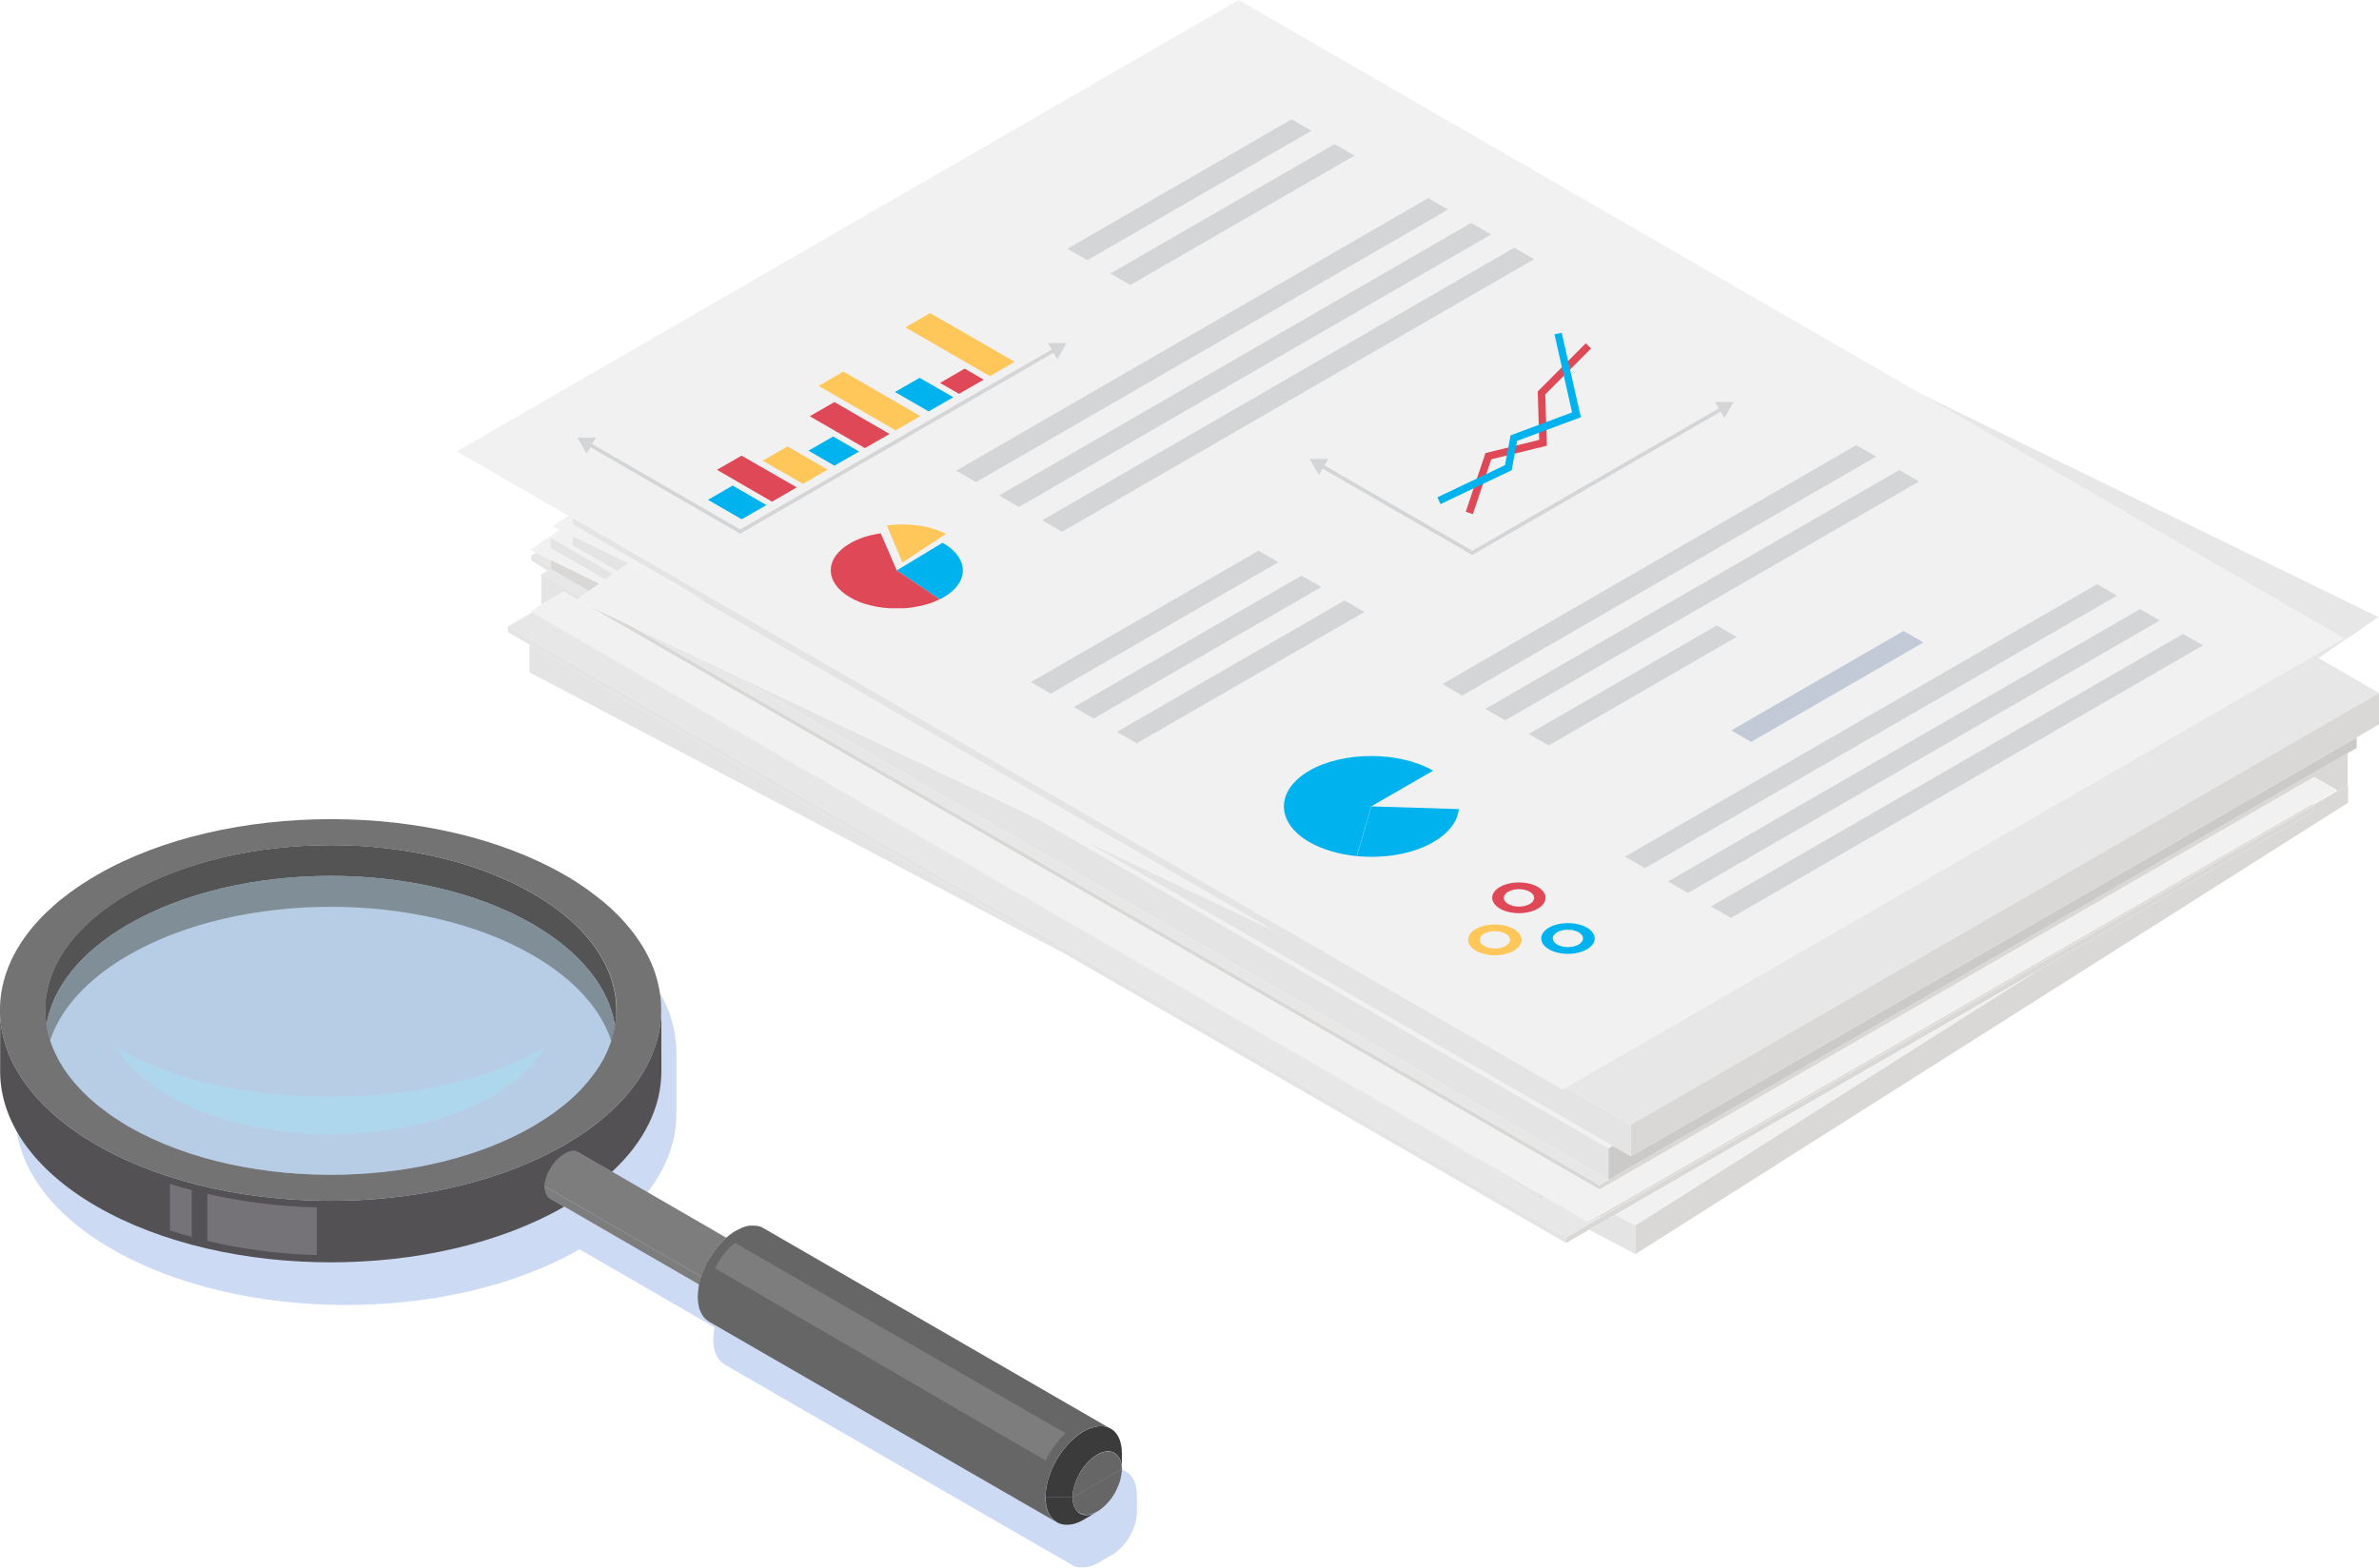 <?xml version="1.0" encoding="UTF-8"?>
<svg xmlns="http://www.w3.org/2000/svg" xmlns:xlink="http://www.w3.org/1999/xlink" viewBox="0 0 167.84 110.61">
  <defs>
    <style>
      .cls-1 {
        fill: #f1f1f1;
      }

      .cls-2 {
        filter: url(#drop-shadow-1);
      }

      .cls-3 {
        fill: #545454;
      }

      .cls-4 {
        fill: #535154;
      }

      .cls-5 {
        fill: #707070;
      }

      .cls-6 {
        fill: #e4e4e4;
      }

      .cls-7 {
        fill: #3b3b3b;
      }

      .cls-8 {
        isolation: isolate;
      }

      .cls-9 {
        fill: #d9d8d6;
      }

      .cls-10 {
        fill: #e7e7e7;
      }

      .cls-11 {
        fill: #7d7d7d;
      }

      .cls-12 {
        fill: #666;
      }

      .cls-13 {
        fill: #00b3ef;
      }

      .cls-14 {
        fill: #c3cad7;
      }

      .cls-15 {
        fill: #97bbcf;
        mix-blend-mode: screen;
        opacity: .41;
      }

      .cls-16 {
        fill: #767378;
      }

      .cls-17 {
        fill: #cbcac8;
      }

      .cls-18 {
        fill: #aed7ee;
      }

      .cls-19 {
        fill: #df4856;
      }

      .cls-20 {
        fill: #737373;
      }

      .cls-21 {
        fill: #d4d5d7;
      }

      .cls-22 {
        fill: #ffc65a;
      }

      .cls-23 {
        fill: #9ab6eb;
        mix-blend-mode: multiply;
        opacity: .5;
      }
    </style>
    <filter id="drop-shadow-1" x="0" y="0" width="167.84" height="110.61" filterUnits="userSpaceOnUse">
      <feOffset dx="0" dy="0"/>
      <feGaussianBlur result="blur" stdDeviation="10"/>
      <feFlood flood-color="#000" flood-opacity=".1"/>
      <feComposite in2="blur" operator="in"/>
      <feComposite in="SourceGraphic"/>
    </filter>
  </defs>
  <g class="cls-8">
    <g id="_レイヤー_2" data-name="レイヤー_2">
      <g id="_背景" data-name="背景">
        <g class="cls-2">
          <g>
            <path class="cls-23" d="M80.16,104.96c-.01-.07-.03-.13-.05-.19,0,0,0-.02,0-.03-.08-.26-.21-.51-.4-.7-.04-.05-.09-.09-.14-.12-.01-.01-.03-.03-.05-.04-.03-.02-.06-.04-.09-.05-.01-.01-.03-.02-.05-.03-8.14-4.71-16.28-9.4-24.42-14.11-.02,0-.03-.01-.05-.03-.04-.03-.09-.05-.13-.07-.07-.03-.13-.05-.2-.06-.05-.02-.11-.03-.17-.03-.01,0-.03,0-.04,0-.06,0-.13-.01-.19-.01-.05,0-.11,0-.16,0-.11,0-.21.03-.31.05-.07.02-.13.04-.19.06-.07.03-.15.05-.21.09-.09.04-.19.09-.28.14-.06.03-.13.07-.19.11,0,0,0,0-.01,0,0,0,0,0,0,0-.19.13-.37.26-.53.41-2.69-1.56-5.38-3.1-8.06-4.65,2.32-2.16,3.48-4.62,3.48-7.09v-4.32h0c0-.88-.15-1.74-.42-2.59-.07-.21-.15-.42-.24-.64-.18-.42-.39-.84-.64-1.25-.13-.21-.26-.41-.4-.61-.14-.21-.29-.4-.45-.6-.24-.3-.5-.6-.78-.89-.09-.1-.19-.19-.28-.28-.1-.1-.2-.19-.3-.29-.3-.28-.64-.56-.99-.83-.23-.18-.47-.36-.71-.54-.25-.17-.51-.34-.77-.52-.26-.17-.54-.34-.83-.5-4.55-2.63-10.51-3.94-16.48-3.94-5.98,0-11.97,1.31-16.52,3.94-.71.41-1.36.84-1.97,1.29-.24.18-.47.36-.7.54-.11.09-.22.19-.32.28-.21.19-.42.38-.62.57-2.2,2.15-3.28,4.59-3.22,7.03,0,.12,0,.23.01.35,0-.07-.01-.15-.01-.21v4.01c0,3.45,2.27,6.9,6.82,9.53,9.1,5.25,23.88,5.26,32.98.01,3.17,1.83,6.35,3.67,9.53,5.51-.01.06-.03.12-.03.19-.01.07-.02.15-.03.23-.02.15-.03.3-.03.44,0,.28.03.56.11.83.07.21.17.42.3.59.1.13.23.24.37.33,8.16,4.71,16.32,9.43,24.49,14.13.02,0,.03.02.05.03q-.28-.16,0,0s.03.02.04.03c.1.05.21.09.31.11.17.04.34.05.52.03.04,0,.09-.01.13-.02.02,0,.03,0,.05,0,.3-.06.58-.18.84-.33.03-.02.07-.04.1-.06.29-.17.49-.28.79-.46.02,0,.04-.02.06-.03.23-.13.42-.29.6-.48.24-.24.46-.52.63-.82.01-.02.02-.03.03-.05.05-.09.09-.18.13-.27.05-.11.09-.21.13-.32.04-.09.07-.2.1-.3h0c.07-.26.11-.52.11-.77h0v-1.11c0-.21-.01-.41-.06-.61Z"/>
            <g>
              <polygon class="cls-1" points="44.61 39.54 48.48 41.77 44.32 39.74 44.61 39.54"/>
              <polygon class="cls-9" points="164.64 53.72 165.63 53.15 165.63 53.15 165.63 54.62 165.63 55.45 163.26 56.82 163.19 56.78 164.85 55.82 164.85 55.74 163.27 54.83 112.85 83.94 112.85 83.62 113.48 83.25 163.13 54.59 164.64 53.72"/>
              <polygon class="cls-9" points="108.86 84.45 108.6 84.59 108.6 84.3 108.86 84.45"/>
              <polygon class="cls-6" points="103.32 81.25 37.49 43.24 37.51 43.23 37.56 43.2 108.94 84.41 108.86 84.45 108.6 84.3 103.32 81.25"/>
              <polygon class="cls-6" points="112.06 86.3 108.86 84.45 108.94 84.41 112.06 86.21 112.06 86.3"/>
              <polygon class="cls-9" points="163.26 56.82 112.85 85.93 112.85 85.84 163.19 56.78 163.26 56.82"/>
              <polygon class="cls-9" points="163.19 56.78 112.85 85.84 112.77 85.89 112.06 86.3 112.06 86.21 163.12 56.74 163.13 56.74 163.19 56.78"/>
              <polygon class="cls-9" points="110.49 87.31 163.27 56.83 163.27 57.23 143.72 68.52 113.94 85.72 112.13 86.76 112.11 86.77 110.49 87.71 110.49 87.31"/>
              <polygon class="cls-1" points="115.38 86.47 113.94 85.72 143.72 68.52 115.38 86.47"/>
              <polygon class="cls-9" points="38.83 39.49 42.29 41.18 41.53 41.71 38.83 40.15 38.83 40.15 38.83 40.02 38.83 39.49"/>
              <polygon class="cls-9" points="112.85 83.94 41.35 42.66 44.48 44.15 112.85 83.62 112.85 83.94"/>
              <polygon class="cls-1" points="76.48 59.32 113.78 80.86 113.48 81.03 73.1 57.72 76.48 59.32"/>
              <polygon class="cls-6" points="108.6 84.3 108.6 84.59 103.32 81.25 108.6 84.3"/>
              <polygon class="cls-6" points="115.38 88.49 112.11 86.77 112.13 86.76 113.94 85.72 115.38 86.47 115.38 88.49"/>
              <polygon class="cls-6" points="113.48 81.03 113.48 83.25 51.6 47.52 73.1 57.72 113.48 81.03"/>
              <polygon class="cls-10" points="112.85 83.62 44.48 44.15 51.6 47.52 113.48 83.25 112.85 83.62"/>
              <polygon class="cls-10" points="163.27 56.83 110.49 87.31 35.83 44.2 37.48 43.24 37.49 43.24 103.32 81.25 108.6 84.59 108.86 84.45 112.06 86.3 112.77 85.89 112.85 85.93 163.26 56.82 163.27 56.83"/>
              <polygon class="cls-10" points="40.96 42.11 38.19 40.51 38.63 40.26 38.64 40.26 38.83 40.15 41.53 41.71 40.96 42.11"/>
              <polygon class="cls-10" points="37.86 39.02 38.83 39.49 38.83 40.02 37.48 39.18 37.82 39 37.86 39.02"/>
              <polygon class="cls-1" points="38.83 38.66 42.7 40.89 42.29 41.18 38.83 39.49 37.86 39.02 37.82 39 37.4 38.8 39.48 37.38 39.48 37.38 39.5 37.39 39.64 37.46 38.83 37.93 38.83 38.66"/>
              <polygon class="cls-1" points="40.4 37.83 40.4 38.49 43.54 40.3 43.26 40.49 38.83 37.93 39.64 37.46 40.4 37.83"/>
              <polygon class="cls-1" points="38.98 37.14 40.31 36.23 40.31 36.22 40.4 36.27 40.4 36.99 49.71 42.37 48.48 41.77 44.61 39.54 44.32 39.74 40.4 37.83 39.64 37.46 39.5 37.39 39.48 37.38 38.98 37.14"/>
              <polygon class="cls-1" points="40.7 42.29 40.96 42.11 41.53 41.71 42.29 41.18 42.7 40.89 43.26 40.49 43.54 40.3 44.32 39.74 48.48 41.77 89.93 65.7 76.48 59.32 73.1 57.72 51.6 47.52 44.48 44.15 41.35 42.66 40.65 42.33 40.7 42.29"/>
              <polygon class="cls-6" points="40.4 36.27 110.11 76.51 115.05 79.37 115.05 81.59 113.78 80.86 113.78 80.86 76.48 59.32 89.93 65.7 48.48 41.77 49.71 42.37 40.4 36.99 40.4 36.27"/>
              <polygon class="cls-6" points="40.4 38.49 40.4 37.83 44.32 39.74 43.54 40.3 40.4 38.49"/>
              <polygon class="cls-6" points="38.83 37.93 43.26 40.49 42.7 40.89 38.83 38.66 38.83 37.93"/>
              <polygon class="cls-6" points="38.64 40.26 38.63 40.26 37.48 39.54 37.48 39.18 38.83 40.02 38.83 40.15 38.83 40.15 38.64 40.26"/>
              <polygon class="cls-6" points="38.19 42.66 38.19 40.51 40.96 42.11 40.7 42.29 39.77 41.75 38.24 42.63 38.19 42.66"/>
              <polygon class="cls-6" points="37.35 45.48 37.32 45.46 35.83 44.6 35.83 44.2 110.49 87.31 110.49 87.71 75.46 67.49 75.44 67.47 74.93 67.18 37.36 45.49 37.35 45.48"/>
              <polygon class="cls-6" points="37.35 47.44 37.35 45.48 37.36 45.49 74.93 67.18 75.44 67.47 37.35 47.44"/>
              <polygon class="cls-10" points="165.73 44.96 163.58 46.43 162.89 46.04 108.76 14.79 108.75 14.78 108.35 14.55 167.8 43.54 165.74 44.96 165.73 44.96"/>
              <polygon class="cls-10" points="162.89 46.04 163.58 46.43 164.02 46.68 164.04 46.7 167.84 48.9 115.05 79.37 110.11 76.51 162.89 46.04"/>
              <polygon class="cls-1" points="93.19 5.79 40.4 36.27 40.31 36.22 40.31 36.22 35.45 33.41 88.23 2.93 93.19 5.79"/>
              <polygon class="cls-1" points="108.76 14.79 162.89 46.04 110.11 76.51 40.4 36.27 93.19 5.79 108.32 14.53 108.35 14.55 108.75 14.78 108.76 14.79"/>
              <polygon class="cls-9" points="163.26 56.82 165.63 55.45 165.66 55.45 165.66 56.64 115.38 88.49 115.38 86.47 143.72 68.52 163.27 57.23 163.27 56.83 163.26 56.82"/>
              <polygon class="cls-1" points="164.85 55.74 163.13 56.74 163.12 56.74 112.06 86.21 108.94 84.41 37.56 43.2 37.41 43.12 38.19 42.66 38.24 42.63 39.77 41.75 40.7 42.29 40.65 42.33 41.35 42.66 112.85 83.94 163.27 54.83 164.85 55.74"/>
              <polygon class="cls-17" points="115.05 81.59 166.25 52.04 166.27 52.03 166.27 52.78 165.63 53.14 165.63 53.15 164.64 53.72 163.13 54.59 113.48 83.25 113.48 81.03 113.78 80.86 113.78 80.86 115.05 81.59"/>
              <polygon class="cls-9" points="167.84 51.11 166.27 52.03 166.25 52.04 115.05 81.59 115.05 79.37 167.84 48.9 167.84 51.11"/>
            </g>
            <g>
              <polygon class="cls-1" points="165.4 45.04 110.24 76.89 32.23 31.85 87.39 0 165.4 45.04"/>
              <polygon class="cls-21" points="92.52 9.23 76.71 18.36 75.31 17.55 91.12 8.42 92.52 9.23"/>
              <g>
                <polygon class="cls-13" points="51.69 34.26 54.07 35.64 52.33 36.64 49.95 35.27 51.69 34.26"/>
                <polygon class="cls-19" points="52.32 32.15 56.21 34.39 54.47 35.4 50.58 33.15 52.32 32.15"/>
                <polygon class="cls-22" points="55.55 31.5 58.39 33.14 56.65 34.14 53.81 32.51 55.55 31.5"/>
              </g>
              <g>
                <polygon class="cls-13" points="64.88 26.66 67.26 28.03 65.52 29.03 63.14 27.66 64.88 26.66"/>
                <polygon class="cls-19" points="68.06 26.01 69.4 26.79 67.66 27.79 66.32 27.02 68.06 26.01"/>
                <polygon class="cls-22" points="65.62 22.09 71.58 25.53 69.84 26.54 63.88 23.1 65.62 22.09"/>
              </g>
              <g>
                <polygon class="cls-13" points="58.78 30.8 60.61 31.86 58.87 32.86 57.04 31.8 58.78 30.8"/>
                <polygon class="cls-19" points="58.87 28.37 62.76 30.62 61.02 31.62 57.13 29.37 58.87 28.37"/>
                <polygon class="cls-22" points="59.5 26.22 64.93 29.36 63.19 30.37 57.76 27.23 59.5 26.22"/>
              </g>
              <polygon class="cls-21" points="95.56 10.98 79.74 20.11 78.34 19.3 94.16 10.17 95.56 10.98"/>
              <polygon class="cls-21" points="102.16 14.79 68.86 34.02 67.46 33.21 100.76 13.98 102.16 14.79"/>
              <polygon class="cls-21" points="105.2 16.54 71.89 35.77 70.49 34.96 103.79 15.73 105.2 16.54"/>
              <polygon class="cls-21" points="108.23 18.29 74.93 37.52 73.53 36.71 106.83 17.48 108.23 18.29"/>
              <polygon class="cls-21" points="149.35 42.03 116.04 61.26 114.64 60.45 147.95 41.22 149.35 42.03"/>
              <polygon class="cls-14" points="135.7 45.33 123.54 52.35 122.14 51.54 134.3 44.52 135.7 45.33"/>
              <polygon class="cls-21" points="152.38 43.78 119.08 63.01 117.68 62.2 150.98 42.98 152.38 43.78"/>
              <polygon class="cls-21" points="155.42 45.54 122.12 64.77 120.71 63.96 154.02 44.73 155.42 45.54"/>
              <polygon class="cls-21" points="90.19 39.67 74.13 48.94 72.73 48.13 88.79 38.86 90.19 39.67"/>
              <polygon class="cls-21" points="93.22 41.42 77.16 50.7 75.76 49.89 91.82 40.62 93.22 41.42"/>
              <polygon class="cls-21" points="132.36 32.22 103.16 49.08 101.76 48.27 130.96 31.41 132.36 32.22"/>
              <polygon class="cls-21" points="135.39 33.97 106.19 50.83 104.79 50.02 133.99 33.17 135.39 33.97"/>
              <polygon class="cls-21" points="122.52 44.94 109.26 52.6 107.85 51.79 121.12 44.13 122.52 44.94"/>
              <polygon class="cls-21" points="96.26 43.18 80.2 52.45 78.8 51.64 94.86 42.37 96.26 43.18"/>
              <g>
                <polygon class="cls-21" points="52.22 37.66 41.49 31.46 41.62 31.24 52.22 37.36 74.36 24.57 74.49 24.8 52.22 37.66"/>
                <polygon class="cls-21" points="41.39 32.01 40.74 30.88 42.05 30.88 41.39 32.01"/>
                <polygon class="cls-21" points="74.59 25.35 75.24 24.21 73.93 24.21 74.59 25.35"/>
              </g>
              <g>
                <polygon class="cls-21" points="103.87 39.16 93.14 32.97 93.27 32.74 103.87 38.86 121.43 28.72 121.56 28.95 103.87 39.16"/>
                <polygon class="cls-21" points="93.05 33.52 92.39 32.38 93.7 32.38 93.05 33.52"/>
                <polygon class="cls-21" points="121.66 29.49 122.31 28.36 121 28.36 121.66 29.49"/>
              </g>
              <g>
                <path class="cls-13" d="M64.2,42.88s-.06,0-.09.01c.03,0,.06,0,.09-.01Z"/>
                <path class="cls-13" d="M63.76,42.92s-.06,0-.09,0c.03,0,.06,0,.09,0Z"/>
                <path class="cls-13" d="M60.43,42.38s-.08-.03-.12-.05c.04.02.08.03.12.05Z"/>
                <path class="cls-13" d="M60.82,42.53s-.1-.03-.14-.05c.05.02.09.03.14.05Z"/>
                <path class="cls-13" d="M62.88,42.92s-.07,0-.11,0c.04,0,.07,0,.11,0Z"/>
                <path class="cls-13" d="M63.32,42.93s-.06,0-.1,0c.03,0,.06,0,.1,0Z"/>
                <path class="cls-13" d="M62.03,42.83s-.09-.01-.13-.02c.04,0,.09.01.13.02Z"/>
                <path class="cls-13" d="M62.45,42.89s-.08,0-.12-.01c.04,0,.08,0,.12.01Z"/>
                <path class="cls-13" d="M64.64,42.81s-.07.01-.1.02c.03,0,.07-.01.1-.02Z"/>
                <path class="cls-13" d="M61.21,42.66s-.1-.03-.15-.04c.05.01.1.03.15.04Z"/>
                <path class="cls-13" d="M66.49,38.3l-3.22,1.95,3.03,2.04c.09-.04.18-.09.27-.14,1.81-1.04,1.81-2.76,0-3.81-.02-.01-.05-.03-.07-.04Z"/>
                <path class="cls-13" d="M65.88,42.47s-.1.04-.15.06c.05-.02.1-.04.15-.06Z"/>
                <path class="cls-13" d="M66.25,42.31c-.05.02-.11.05-.16.07.05-.02.11-.05.16-.07Z"/>
                <path class="cls-13" d="M61.61,42.76s-.09-.02-.14-.03c.05.01.09.02.14.03Z"/>
                <path class="cls-13" d="M65.07,42.72s-.08.02-.12.03c.04,0,.08-.02.12-.03Z"/>
                <path class="cls-13" d="M65.48,42.61s-.09.03-.14.04c.05-.01.09-.03.14-.04Z"/>
                <path class="cls-19" d="M62.14,37.63c-.82.12-1.57.36-2.17.71-1.81,1.04-1.81,2.76,0,3.81.11.06.23.12.34.18.04.02.08.03.12.05.08.04.16.07.25.11.05.02.09.03.14.05.08.03.16.06.25.08.05.01.1.03.15.04.09.02.17.05.26.07.05.01.09.02.14.03.09.02.19.04.28.06.04,0,.09.01.13.02.1.02.2.03.3.04.04,0,.08,0,.12.01.11.01.22.02.33.03.04,0,.07,0,.11,0,.11,0,.23,0,.34,0,.03,0,.06,0,.1,0,.12,0,.23,0,.35,0,.03,0,.06,0,.09,0,.12,0,.23-.02.35-.03.03,0,.06,0,.09-.01.11-.01.22-.03.33-.05.03,0,.07-.01.1-.02.1-.02.21-.04.31-.06.04,0,.08-.02.12-.03.09-.02.19-.05.28-.07.05-.01.09-.03.14-.04.08-.03.16-.05.24-.08.05-.02.1-.04.15-.06.07-.03.14-.06.21-.09.05-.02.11-.05.16-.07.02,0,.03-.01.05-.02h0s-3.03-2.04-3.03-2.04l-1.13-2.61Z"/>
              </g>
              <path class="cls-22" d="M63.67,39.7l-1.1-2.62c.73-.1,1.49-.1,2.21,0,.73.1,1.4.31,1.96.59l-3.08,2.02Z"/>
              <polygon class="cls-19" points="103.91 36.28 103.41 36.11 104.8 31.97 108.59 31.04 108.49 27.62 111.88 24.22 112.25 24.59 109.02 27.83 109.13 31.45 105.21 32.41 103.91 36.28"/>
              <polygon class="cls-13" points="101.63 35.57 101.41 35.09 106.18 32.82 106.57 30.72 110.91 29.1 109.67 23.59 110.18 23.48 111.53 29.44 107.03 31.11 106.65 33.18 101.63 35.57"/>
              <g>
                <path class="cls-13" d="M101.12,59.42c1.08-.62,1.72-1.46,1.8-2.33l-6.17-.19-1.02,3.51c1.91.18,3.93-.14,5.39-.99Z"/>
                <path class="cls-13" d="M92.38,54.38c-2.4,1.38-2.4,3.66,0,5.04.94.54,2.12.87,3.34.99l1.02-3.51,4.37-2.52c-2.4-1.38-6.34-1.38-8.74,0Z"/>
              </g>
              <path class="cls-22" d="M104.13,65.55c-.74.42-.74,1.11,0,1.54.74.42,1.93.42,2.66,0,.74-.42.74-1.11,0-1.54-.74-.42-1.93-.42-2.66,0ZM106.22,66.75c-.42.24-1.09.24-1.51,0-.42-.24-.42-.63,0-.87.42-.24,1.09-.24,1.51,0s.42.63,0,.87Z"/>
              <path class="cls-19" d="M105.83,62.58c-.74.42-.74,1.11,0,1.54.74.42,1.93.42,2.66,0s.74-1.11,0-1.54c-.74-.42-1.93-.42-2.66,0ZM107.92,63.79c-.42.24-1.09.24-1.51,0-.42-.24-.42-.63,0-.87.42-.24,1.09-.24,1.51,0,.42.24.42.63,0,.87Z"/>
              <path class="cls-13" d="M109.29,65.45c-.74.42-.74,1.11,0,1.54.74.42,1.93.42,2.66,0,.74-.42.74-1.11,0-1.54-.74-.42-1.93-.42-2.66,0ZM111.37,66.65c-.42.24-1.09.24-1.51,0-.42-.24-.42-.63,0-.87.42-.24,1.09-.24,1.51,0,.42.24.42.63,0,.87Z"/>
            </g>
            <g>
              <g>
                <path class="cls-3" d="M9.08,65.21c-3.45,1.99-5.39,4.53-5.81,7.13-.06-.36-.09-.71-.09-1.07,0-2.98,1.97-5.96,5.9-8.23,3.93-2.27,9.1-3.41,14.25-3.41s10.31,1.14,14.25,3.41c4.01,2.32,5.98,5.36,5.9,8.4h0c0,.32-.03.62-.09.93-.4-2.61-2.35-5.16-5.81-7.16-7.86-4.54-20.62-4.54-28.49,0Z"/>
                <path class="cls-5" d="M3.27,72.34c.42-2.6,2.36-5.14,5.81-7.13,7.87-4.54,20.63-4.54,28.49,0,3.46,2,5.41,4.55,5.81,7.16-.06.35-.14.7-.26,1.05,0,0,0,.01,0,.02-.72-2.22-2.58-4.34-5.55-6.05-7.86-4.54-20.62-4.54-28.49,0-2.97,1.71-4.82,3.83-5.55,6.04-.12-.36-.21-.72-.26-1.09Z"/>
                <path class="cls-11" d="M49.47,90.08c-.05.18-.11.35-.14.53,0,.01,0,.02,0,.03-3.18-1.83-6.35-3.67-9.53-5.51,0,0-.01,0-.02,0-.31-.19-.62-.36-.93-.54h0s-.01,0-.02,0c-.09-.06-.15-.12-.22-.21-.07-.09-.11-.18-.14-.3-.03-.12-.05-.24-.05-.38l11.05,6.38Z"/>
                <path class="cls-11" d="M51.23,87.34c.17-.15.34-.28.54-.41-.44.3-.83.66-1.16,1.07-.4.5-.73,1.05-.97,1.64-.06.15-.11.3-.17.44l-11.05-6.38c0-.13.01-.27.05-.42.03-.15.07-.28.14-.44.07-.15.13-.27.22-.42.09-.15.17-.26.27-.39.11-.12.2-.23.32-.33.13-.12.27-.22.41-.3.05-.03.11-.06.16-.09.11-.05.22-.08.32-.1.11-.01.19-.01.28,0,.06.02.11.03.16.07,0,0,.02.01.03.01.28.17.56.33.85.49.52.3,1.03.6,1.54.89h0c2.69,1.56,5.38,3.1,8.06,4.66Z"/>
                <path class="cls-4" d="M46.63,71.79c-.22,3.27-2.49,6.51-6.8,9-4.3,2.48-9.87,3.79-15.52,3.93-6.3.15-12.69-1.16-17.49-3.93C2.5,78.3.24,75.06.02,71.8c0-.07-.01-.15-.01-.21v4.01c0,3.45,2.27,6.9,6.82,9.53,9.1,5.25,23.88,5.26,32.98.01,0,0-.01,0-.02,0-.31-.19-.62-.36-.93-.54h0s-.01,0-.02,0c-.09-.06-.15-.12-.22-.21-.07-.09-.11-.18-.14-.3-.03-.12-.05-.24-.05-.38s.01-.27.05-.42c.03-.15.07-.28.14-.44.07-.15.13-.27.22-.42.09-.15.17-.26.27-.39.11-.12.2-.23.32-.33.13-.12.27-.22.41-.3.05-.03.11-.06.16-.09.11-.05.22-.08.32-.1.11-.01.19-.01.28,0,.06.02.11.03.16.07,0,0,.02.01.03.01.28.17.56.33.85.49.52.3,1.03.6,1.54.89h0c2.32-2.15,3.48-4.61,3.48-7.08v-4.32c0,.17,0,.34-.02.51Z"/>
                <path class="cls-16" d="M14.63,84.24v3.32c2.43.58,5.03.93,7.72,1v-3.36c-2.69-.07-5.28-.4-7.72-.96Z"/>
                <path class="cls-16" d="M13.53,83.98c-.52-.14-1.04-.28-1.54-.45v3.29c.5.17,1.02.32,1.54.46v-3.31Z"/>
                <path class="cls-7" d="M75.67,105.66c0,.22.03.43.11.64.07.16.16.31.3.42.13.11.3.17.47.19.21.02.43-.03.63-.12h0c.06-.03.11-.05.17-.08-.3.17-.5.28-.79.46-.03.02-.07.04-.1.06-.26.15-.54.27-.84.33-.02,0-.03,0-.05,0-.04,0-.09.01-.13.02-.18.02-.36.01-.52-.03-.11-.03-.21-.06-.31-.11-.01,0-.03-.01-.04-.03-.28-.16-.5-.44-.63-.74-.13-.32-.17-.67-.17-1.01h1.91Z"/>
                <path class="cls-7" d="M76.18,103.95c-.17.3-.31.62-.4.95-.07.24-.11.5-.11.76h-1.91c0-.4.07-.81.17-1.2.15-.53.36-1.03.64-1.5.28-.47.62-.91,1.01-1.28.38-.38.82-.71,1.34-.9.32-.12.68-.19,1.01-.13.13.02.26.07.38.13.01,0,.03.01.05.03.03.01.06.03.09.05.02,0,.04.03.05.04.05.03.1.07.14.12.19.19.32.44.4.7,0,0,0,.02,0,.03.02.06.03.13.05.19.05.2.06.4.06.61v1.09c0-.09,0-.19-.02-.27-.01-.12-.04-.24-.09-.35-.07-.16-.17-.3-.3-.42-.13-.11-.3-.17-.47-.19-.21-.02-.43.03-.64.12-.32.14-.59.34-.83.59-.24.24-.45.52-.62.82Z"/>
                <path class="cls-12" d="M76.08,106.71c-.14-.11-.23-.26-.3-.42-.08-.21-.11-.42-.11-.64,1.16-.67,2.32-1.34,3.48-2.01,0,.26-.05.52-.11.77h0c-.03.11-.06.21-.1.3-.04.11-.08.21-.13.32-.04.09-.09.18-.13.27-.01.02-.02.03-.03.05-.17.3-.38.58-.63.82-.18.19-.38.35-.6.48-.02.01-.04.03-.06.03-.05.03-.11.05-.17.08h0c-.2.09-.42.14-.63.12-.17-.01-.34-.08-.47-.19Z"/>
                <path class="cls-12" d="M76.8,103.13c.24-.24.52-.45.83-.59.21-.09.42-.14.64-.12.17.02.34.08.47.19.13.11.23.26.3.42.05.11.07.23.09.35.01.09.02.18.02.27h0c-1.16.68-2.32,1.35-3.48,2.02,0-.26.04-.52.11-.76.09-.34.23-.65.4-.95.17-.3.38-.58.62-.82Z"/>
                <path class="cls-12" d="M53.89,86.68s-.03-.01-.05-.03c-.04-.03-.09-.05-.13-.07-.07-.03-.13-.05-.2-.06-.05-.02-.11-.03-.17-.03-.01,0-.03,0-.04,0-.06,0-.13-.01-.19-.01-.05,0-.11,0-.16,0-.11,0-.21.03-.31.05-.07.02-.13.04-.19.06-.07.03-.15.05-.21.09-.09.04-.19.09-.28.14-.06.03-.13.07-.19.11,0,0,0,0-.01,0-.44.3-.83.66-1.16,1.07-.4.5-.73,1.05-.97,1.64-.06.15-.11.3-.17.44-.05.18-.11.35-.14.53,0,.01,0,.02,0,.03-.01.06-.03.12-.03.19-.01.07-.02.15-.03.23-.02.15-.03.3-.03.44,0,.28.03.56.11.83.07.21.17.42.3.59.1.13.23.24.37.33,8.16,4.71,16.32,9.43,24.49,14.13.02,0,.03.02.05.03-.28-.16-.5-.44-.63-.74-.13-.32-.17-.67-.17-1.01,0-.4.07-.81.17-1.2.15-.53.36-1.03.64-1.5.28-.47.62-.91,1.01-1.28.38-.38.82-.71,1.34-.9.32-.12.68-.19,1.01-.13.13.02.26.07.38.13-8.14-4.71-16.28-9.4-24.42-14.11Z"/>
                <path class="cls-20" d="M46.23,68.69c-.07-.21-.15-.42-.24-.64-.18-.42-.39-.84-.64-1.25-.13-.21-.26-.41-.4-.61-.14-.21-.29-.4-.45-.6-.24-.3-.5-.6-.78-.89-.09-.1-.19-.19-.28-.28-.1-.1-.2-.19-.3-.29-.3-.28-.64-.56-.99-.83-.23-.18-.47-.36-.71-.54-.25-.17-.51-.34-.77-.52-.26-.17-.54-.34-.83-.5-4.55-2.63-10.51-3.94-16.48-3.94-5.98,0-11.97,1.31-16.52,3.94-.71.41-1.36.84-1.97,1.29-.24.18-.47.36-.7.54-.11.09-.22.19-.32.28-.21.19-.42.38-.62.57C1.02,66.57-.06,69.01,0,71.45c0,.12,0,.23.01.35.23,3.26,2.49,6.5,6.81,8.99,4.8,2.77,11.19,4.08,17.49,3.93,5.65-.14,11.21-1.44,15.52-3.93,4.32-2.5,6.59-5.73,6.8-9,.01-.17.02-.34.02-.51h0c0-.88-.15-1.74-.42-2.59ZM43.47,71.45c0,.3-.03.61-.09.91-.06.35-.14.7-.26,1.05,0,0,0,.01,0,.02,0,.01,0,.03-.01.04-.03.12-.08.24-.13.36-.05.14-.11.27-.17.41-.12.28-.26.55-.43.82-.05.1-.11.19-.19.29-.03.06-.07.11-.11.17-.05.07-.09.14-.15.21-.1.15-.21.29-.33.43-.13.17-.28.34-.44.52-.15.17-.31.34-.48.5-.17.17-.34.33-.53.49-.18.16-.36.31-.56.46,0,0-.01.01-.02.01-.19.15-.38.3-.59.45-.03.01-.06.03-.09.06-.2.14-.4.27-.61.4-.23.15-.47.3-.71.44-3.69,2.13-8.45,3.26-13.28,3.39-5.47.15-11.03-.98-15.21-3.39-.24-.14-.48-.28-.71-.44-.19-.11-.36-.23-.53-.35-.09-.06-.18-.13-.26-.19-.02-.01-.03-.03-.05-.04-.36-.26-.7-.52-1.01-.8-.01,0-.02-.02-.03-.03-.16-.13-.32-.28-.46-.42-.38-.37-.72-.74-1.02-1.13-.11-.13-.22-.27-.31-.41-.02-.03-.04-.05-.05-.07-.12-.17-.23-.32-.32-.49-.1-.16-.19-.32-.27-.48-.11-.21-.21-.43-.3-.64-.07-.17-.14-.34-.19-.51,0-.01-.01-.03-.02-.05h0c-.12-.36-.21-.73-.26-1.09-.06-.36-.09-.71-.09-1.07,0-2.98,1.97-5.96,5.9-8.23,3.93-2.27,9.1-3.41,14.25-3.41s10.31,1.14,14.25,3.41c4.01,2.32,5.98,5.36,5.9,8.4h0Z"/>
              </g>
              <path class="cls-15" d="M37.57,65.21c-7.86-4.54-20.62-4.54-28.49,0-3.45,1.99-5.39,4.53-5.81,7.13.06.36.15.73.26,1.09h0s.01.05.02.06c.05.17.12.34.19.51.09.21.19.43.3.64.08.16.17.32.27.48.09.17.2.32.32.49.01.03.03.05.05.07.09.14.2.28.31.41.3.39.64.76,1.02,1.13.15.15.3.29.46.42.01.01.02.03.03.03.31.28.65.54,1.01.8.02.01.03.03.05.04.09.06.17.13.26.19.17.12.34.24.53.35.23.15.47.3.71.44,4.18,2.41,9.74,3.54,15.21,3.39,4.83-.13,9.59-1.26,13.28-3.39.24-.14.48-.28.71-.44.21-.13.41-.26.61-.4.03-.03.07-.05.09-.06.21-.15.4-.3.59-.45,0,0,.01,0,.02-.01.19-.15.38-.3.56-.46.19-.16.36-.32.53-.49.17-.16.33-.32.48-.5.16-.17.3-.34.44-.52.12-.14.23-.28.33-.43.05-.07.1-.14.15-.21.04-.06.08-.11.11-.17.07-.1.13-.19.19-.29.17-.27.31-.54.43-.82.07-.14.13-.27.17-.41.05-.12.1-.24.13-.36,0-.01.01-.03.01-.04,0,0,0-.01,0-.02.12-.34.2-.7.26-1.05-.4-2.61-2.35-5.16-5.81-7.16Z"/>
              <path class="cls-18" d="M23.33,77.38c5.18,0,10.04-.96,13.66-2.71.51-.25.99-.5,1.43-.77-.72,1.26-1.97,2.44-3.68,3.43-3.03,1.75-7.08,2.71-11.41,2.71s-8.38-.96-11.42-2.71c-1.71-.99-2.96-2.17-3.68-3.43.44.27.92.53,1.43.78,3.63,1.75,8.48,2.71,13.67,2.71Z"/>
              <path class="cls-11" d="M75.11,101.21s.05-.04.08-.07l-23.34-13.44c-.27.21-.51.45-.73.72-.27.34-.49.7-.68,1.07l23.33,13.57c.07-.15.14-.3.22-.44.32-.53.69-1.01,1.11-1.42Z"/>
            </g>
          </g>
        </g>
      </g>
    </g>
  </g>
</svg>